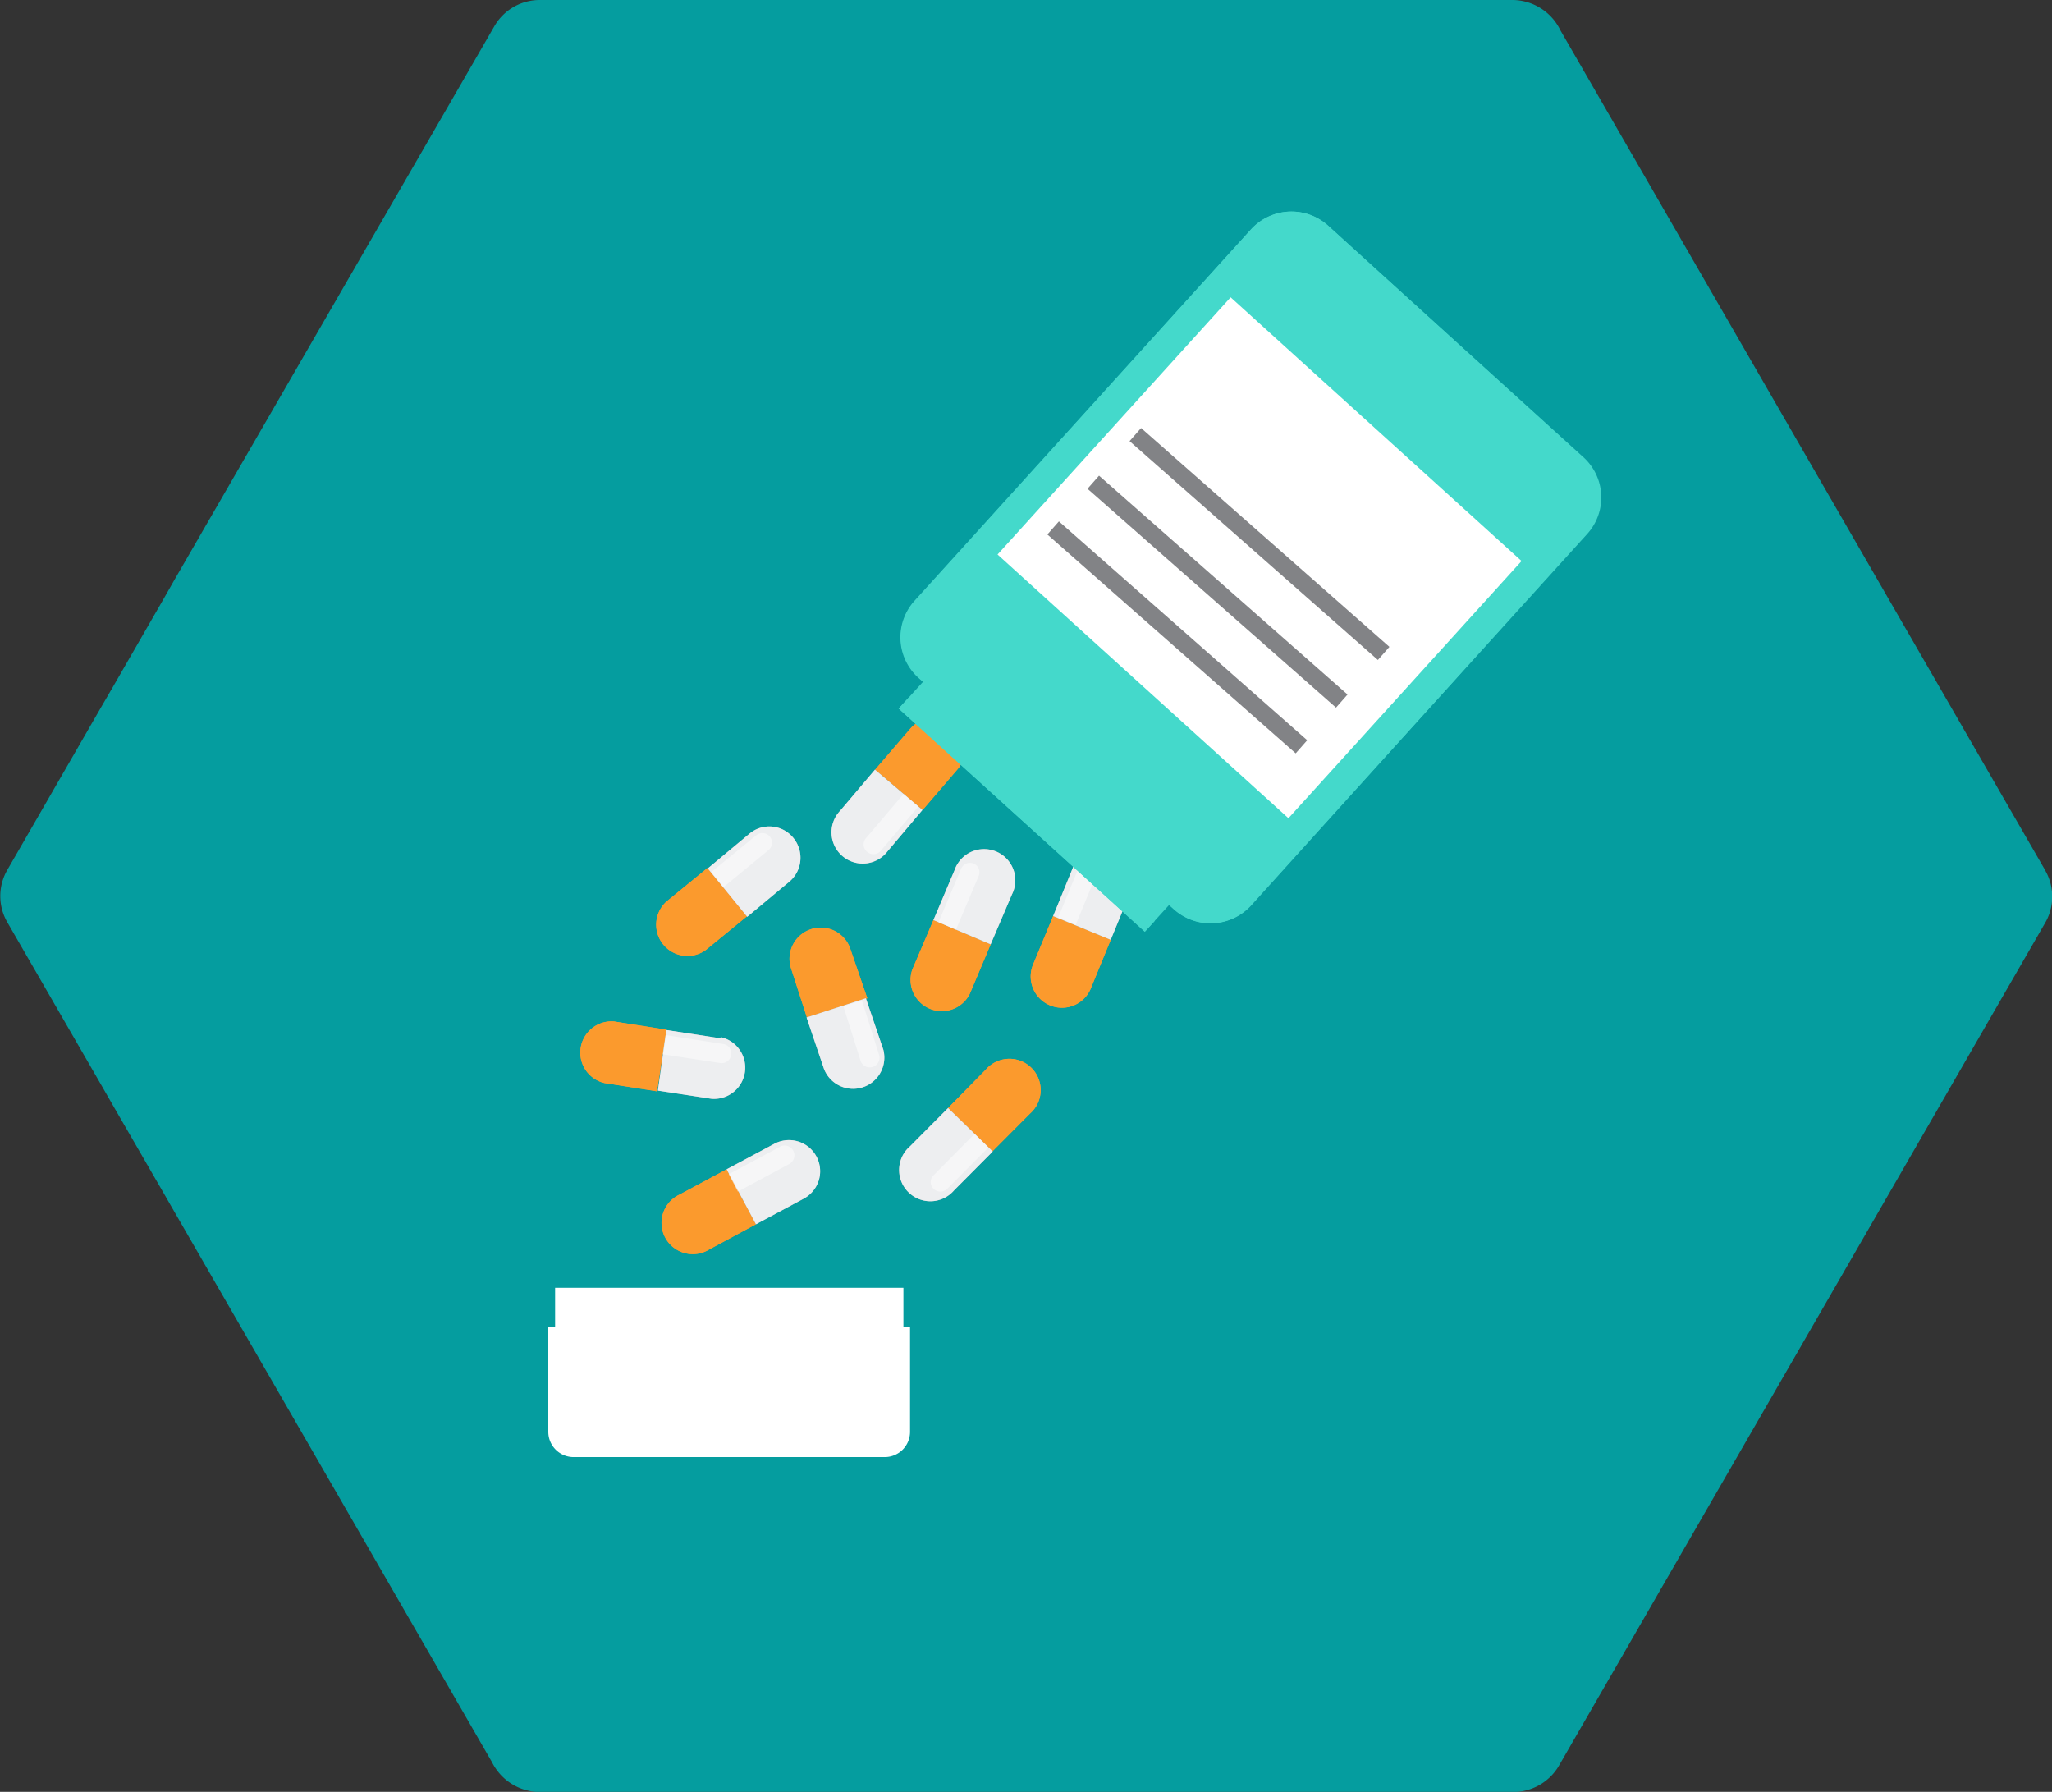 <svg id="Layer_1" data-name="Layer 1" xmlns="http://www.w3.org/2000/svg" xmlns:xlink="http://www.w3.org/1999/xlink" viewBox="0 0 117.59 102.67"><rect x="0" y="0" width="117.59" height="102.67" fill="#333333" stroke="none"/><defs><style>.cls-1{fill:#059d9f;}.cls-2{fill:#fb9a2d;}.cls-3{fill:url(#radial-gradient);}.cls-4{fill:#edeef0;}.cls-13,.cls-5{fill:#fff;}.cls-5{opacity:0.48;}.cls-6{fill:url(#radial-gradient-2);}.cls-7{fill:url(#radial-gradient-3);}.cls-8{fill:url(#radial-gradient-4);}.cls-9{fill:url(#radial-gradient-5);}.cls-10{fill:url(#radial-gradient-6);}.cls-11{fill:url(#radial-gradient-7);}.cls-12{fill:url(#radial-gradient-8);}.cls-14{fill:#44d9cb;}.cls-15{fill:none;stroke:#828386;stroke-miterlimit:10;}</style><radialGradient id="radial-gradient" cx="6141.9" cy="9388.77" r="4.86" gradientTransform="matrix(-0.65, 0.76, -0.34, -0.29, 7328.69, -1807.14)" gradientUnits="userSpaceOnUse"><stop offset="0" stop-color="#fff"/><stop offset="0.28" stop-color="#fcfcfc"/><stop offset="0.48" stop-color="#f3f3f3"/><stop offset="0.66" stop-color="#e3e3e5"/><stop offset="0.83" stop-color="#cdccd0"/><stop offset="0.99" stop-color="#b0afb5"/><stop offset="0.99" stop-color="#afaeb4"/></radialGradient><radialGradient id="radial-gradient-2" cx="3067.92" cy="13749.85" r="4.86" gradientTransform="matrix(0.31, 0.95, -0.43, 0.14, 5060, -4674.19)" xlink:href="#radial-gradient"/><radialGradient id="radial-gradient-3" cx="261.87" cy="-942.15" r="4.86" gradientTransform="matrix(0.38, -0.92, 0.42, 0.17, 438.88, 548.87)" xlink:href="#radial-gradient"/><radialGradient id="radial-gradient-4" cx="862.08" cy="-1811.27" r="4.86" gradientTransform="matrix(0.39, -0.92, 0.41, 0.18, 552.99, 1257.09)" xlink:href="#radial-gradient"/><radialGradient id="radial-gradient-5" cx="-478.93" cy="9415.94" r="4.86" gradientTransform="matrix(0.99, 0.15, -0.07, 0.44, 1236.48, -3954.38)" xlink:href="#radial-gradient"/><radialGradient id="radial-gradient-6" cx="-932.83" cy="4302.73" r="4.86" gradientTransform="matrix(0.88, -0.47, 0.21, 0.4, 36.66, -1982.79)" xlink:href="#radial-gradient"/><radialGradient id="radial-gradient-7" cx="6281.07" cy="8708.24" r="4.86" gradientTransform="matrix(-0.71, 0.71, -0.32, -0.32, 7345.19, -1531.54)" xlink:href="#radial-gradient"/><radialGradient id="radial-gradient-8" cx="-794.96" cy="2766.36" r="4.86" gradientTransform="matrix(0.77, -0.63, 0.28, 0.35, -45.52, -1321.23)" xlink:href="#radial-gradient"/></defs><path class="cls-1" d="M202.48,142.34,174.72,94.25A3.07,3.07,0,0,0,172,92.51l-55.75,0a3,3,0,0,0-2.63,1.52L95.27,125.78l-.62,1.09-2.88,5-.64,1.1-5.39,9.35a3,3,0,0,0,0,3.07l5.42,9.39.62,1.08,2.89,5,.61,1.06,18.22,31.57a3.08,3.08,0,0,0,2.75,1.7H172a3.05,3.05,0,0,0,2.63-1.5l27.85-48.27a3,3,0,0,0,0-3.07" transform="translate(-85.3 -92.51)"/><path class="cls-2" d="M138.17,138.92l2-2.33a1.78,1.78,0,0,0-2.72-2.31l-2,2.33Z" transform="translate(-85.3 -92.51)"/><path class="cls-2" d="M138.17,138.92l2-2.33a1.78,1.78,0,0,0-2.72-2.31l-2,2.33Z" transform="translate(-85.3 -92.51)"/><path class="cls-2" d="M137.93,138.72l2.13-2.51a.55.55,0,0,0-.84-.72L137.08,138Z" transform="translate(-85.3 -92.51)"/><path class="cls-3" d="M136.16,141.29l2-2.37-2.72-2.31-2,2.36a1.79,1.79,0,1,0,2.72,2.32Z" transform="translate(-85.3 -92.51)"/><path class="cls-4" d="M136.16,141.29l2-2.37-2.72-2.31-2,2.36a1.79,1.79,0,1,0,2.72,2.32Z" transform="translate(-85.3 -92.51)"/><path class="cls-5" d="M135.77,141.26l2.16-2.54-.85-.72-2.16,2.54a.55.55,0,0,0,.07.78A.55.55,0,0,0,135.77,141.26Z" transform="translate(-85.3 -92.51)"/><path class="cls-2" d="M135,149.71,134,146.8a1.79,1.79,0,0,0-3.4,1.1l.94,2.91Z" transform="translate(-85.3 -92.51)"/><path class="cls-2" d="M135,149.71,134,146.8a1.79,1.79,0,0,0-3.4,1.1l.94,2.91Z" transform="translate(-85.3 -92.51)"/><path class="cls-2" d="M134.66,149.81l-1-3.14a.55.55,0,0,0-1,.35l1,3.13Z" transform="translate(-85.3 -92.51)"/><path class="cls-6" d="M135.92,152.66l-1-2.95-3.4,1.1,1,2.95a1.79,1.79,0,0,0,3.4-1.1Z" transform="translate(-85.3 -92.51)"/><path class="cls-4" d="M135.92,152.66l-1-2.95-3.4,1.1,1,2.95a1.79,1.79,0,0,0,3.4-1.1Z" transform="translate(-85.3 -92.51)"/><path class="cls-5" d="M135.69,153l-1-3.17-1.06.34,1,3.17a.56.56,0,0,0,1.06-.34Z" transform="translate(-85.3 -92.51)"/><path class="cls-2" d="M145.65,145l-1.17,2.83a1.79,1.79,0,0,0,3.31,1.36l1.16-2.83Z" transform="translate(-85.3 -92.51)"/><path class="cls-2" d="M145.65,145l-1.17,2.83a1.79,1.79,0,0,0,3.31,1.36l1.16-2.83Z" transform="translate(-85.3 -92.51)"/><path class="cls-2" d="M145.94,145.1l-1.25,3.05a.55.55,0,0,0,1,.42l1.26-3Z" transform="translate(-85.3 -92.51)"/><path class="cls-7" d="M146.83,142.11,145.65,145l3.3,1.36,1.18-2.87a1.78,1.78,0,0,0-3.3-1.36Z" transform="translate(-85.3 -92.51)"/><path class="cls-4" d="M146.83,142.11,145.65,145l3.3,1.36,1.18-2.87a1.78,1.78,0,0,0-3.3-1.36Z" transform="translate(-85.3 -92.51)"/><path class="cls-5" d="M147.21,142l-1.27,3.08,1,.43,1.27-3.09a.56.56,0,0,0-1-.42Z" transform="translate(-85.3 -92.51)"/><path class="cls-2" d="M138.79,145.23l-1.2,2.81a1.79,1.79,0,0,0,3.29,1.4l1.19-2.82Z" transform="translate(-85.3 -92.51)"/><path class="cls-2" d="M138.79,145.23l-1.2,2.81a1.79,1.79,0,0,0,3.29,1.4l1.19-2.82Z" transform="translate(-85.3 -92.51)"/><path class="cls-2" d="M139.08,145.35l-1.29,3a.57.57,0,0,0,.3.73.56.56,0,0,0,.72-.3l1.29-3Z" transform="translate(-85.3 -92.51)"/><path class="cls-8" d="M140,142.37l-1.21,2.86,3.28,1.39,1.22-2.86a1.79,1.79,0,1,0-3.29-1.39Z" transform="translate(-85.3 -92.51)"/><path class="cls-4" d="M140,142.37l-1.21,2.86,3.28,1.39,1.22-2.86a1.79,1.79,0,1,0-3.29-1.39Z" transform="translate(-85.3 -92.51)"/><path class="cls-5" d="M140.38,142.28l-1.3,3.07,1,.43,1.3-3.07a.54.54,0,0,0-.29-.72A.55.55,0,0,0,140.38,142.28Z" transform="translate(-85.3 -92.51)"/><path class="cls-2" d="M123.49,151.51l-3-.47a1.79,1.79,0,0,0-.54,3.53l3,.47Z" transform="translate(-85.3 -92.51)"/><path class="cls-2" d="M123.49,151.51l-3-.47a1.79,1.79,0,0,0-.54,3.53l3,.47Z" transform="translate(-85.3 -92.51)"/><path class="cls-2" d="M123.44,151.82l-3.25-.5a.56.56,0,0,0-.17,1.1l3.25.5Z" transform="translate(-85.3 -92.51)"/><path class="cls-9" d="M126.56,152l-3.07-.47L123,155l3.07.47a1.79,1.79,0,0,0,.54-3.53Z" transform="translate(-85.3 -92.51)"/><path class="cls-4" d="M126.56,152l-3.07-.47L123,155l3.07.47a1.79,1.79,0,0,0,.54-3.53Z" transform="translate(-85.3 -92.51)"/><path class="cls-5" d="M126.74,152.33l-3.3-.51-.17,1.1,3.3.5a.55.55,0,0,0,.63-.46A.54.54,0,0,0,126.74,152.33Z" transform="translate(-85.3 -92.51)"/><path class="cls-2" d="M126.94,159.51l-2.7,1.45a1.79,1.79,0,1,0,1.69,3.15l2.69-1.45Z" transform="translate(-85.3 -92.51)"/><path class="cls-2" d="M126.94,159.51l-2.7,1.45a1.79,1.79,0,1,0,1.69,3.15l2.69-1.45Z" transform="translate(-85.3 -92.51)"/><path class="cls-2" d="M127.09,159.79l-2.9,1.56a.55.55,0,0,0-.23.75.56.56,0,0,0,.75.23l2.9-1.56Z" transform="translate(-85.3 -92.51)"/><path class="cls-10" d="M129.67,158.05l-2.73,1.46,1.68,3.15,2.74-1.47a1.78,1.78,0,1,0-1.69-3.14Z" transform="translate(-85.3 -92.51)"/><path class="cls-4" d="M129.67,158.05l-2.73,1.46,1.68,3.15,2.74-1.47a1.78,1.78,0,1,0-1.69-3.14Z" transform="translate(-85.3 -92.51)"/><path class="cls-5" d="M130,158.22l-2.94,1.57.52,1,2.94-1.58a.55.55,0,0,0-.52-1Z" transform="translate(-85.3 -92.51)"/><path class="cls-2" d="M142.16,158.49l2.16-2.17a1.79,1.79,0,1,0-2.53-2.52L139.63,156Z" transform="translate(-85.3 -92.51)"/><path class="cls-2" d="M142.16,158.49l2.16-2.17a1.79,1.79,0,1,0-2.53-2.52L139.63,156Z" transform="translate(-85.3 -92.51)"/><path class="cls-2" d="M141.94,158.26l2.32-2.33a.55.55,0,0,0-.78-.78l-2.33,2.33Z" transform="translate(-85.3 -92.51)"/><path class="cls-11" d="M140,160.69l2.19-2.2L139.63,156l-2.19,2.2a1.79,1.79,0,1,0,2.53,2.52Z" transform="translate(-85.3 -92.51)"/><path class="cls-4" d="M140,160.69l2.19-2.2L139.63,156l-2.19,2.2a1.79,1.79,0,1,0,2.53,2.52Z" transform="translate(-85.3 -92.51)"/><path class="cls-5" d="M139.58,160.63l2.36-2.37-.79-.78-2.35,2.37a.54.54,0,0,0,0,.78A.56.56,0,0,0,139.58,160.63Z" transform="translate(-85.3 -92.51)"/><path class="cls-2" d="M125.86,142.23l-2.37,1.94a1.79,1.79,0,0,0,2.26,2.77l2.37-1.94Z" transform="translate(-85.3 -92.51)"/><path class="cls-2" d="M125.86,142.23l-2.37,1.94a1.79,1.79,0,0,0,2.26,2.77l2.37-1.94Z" transform="translate(-85.3 -92.51)"/><path class="cls-2" d="M126.06,142.48l-2.55,2.09a.56.56,0,0,0-.08.78.56.56,0,0,0,.78.07l2.55-2.08Z" transform="translate(-85.3 -92.51)"/><path class="cls-12" d="M128.26,140.27l-2.4,2,2.26,2.77,2.4-2a1.79,1.79,0,0,0,.25-2.51A1.77,1.77,0,0,0,128.26,140.27Z" transform="translate(-85.3 -92.51)"/><path class="cls-4" d="M128.26,140.27l-2.4,2,2.26,2.77,2.4-2a1.79,1.79,0,0,0,.25-2.51A1.77,1.77,0,0,0,128.26,140.27Z" transform="translate(-85.3 -92.51)"/><path class="cls-5" d="M128.64,140.37l-2.58,2.11.7.86,2.58-2.12a.55.55,0,1,0-.7-.85Z" transform="translate(-85.3 -92.51)"/><rect class="cls-13" x="31.81" y="73.79" width="19.96" height="2.62"/><path class="cls-13" d="M116.72,168.55v6a1.45,1.45,0,0,0,1.46,1.45H136a1.45,1.45,0,0,0,1.45-1.45v-6Z" transform="translate(-85.3 -92.51)"/><path class="cls-14" d="M137.92,131.34l.27.24-1.39,1.53,14.1,12.79,1.39-1.53.27.24a3.13,3.13,0,0,0,4.41-.22l19.28-21.28a3.11,3.11,0,0,0-.21-4.4L161.4,105.44a3.13,3.13,0,0,0-4.41.21l-19.28,21.28A3.12,3.12,0,0,0,137.92,131.34Z" transform="translate(-85.3 -92.51)"/><path class="cls-14" d="M157,105.65a3.13,3.13,0,0,1,4.41-.21L176,118.71a3.11,3.11,0,0,1,.21,4.4L157,144.39a3.13,3.13,0,0,1-4.41.22l-14.64-13.27a3.12,3.12,0,0,1-.21-4.41Z" transform="translate(-85.3 -92.51)"/><path class="cls-14" d="M136.8,133.11l14.11,12.78.57-.62s-4.25-4.3-6.83-6.64c-2.76-2.5-7.28-6.15-7.28-6.15Z" transform="translate(-85.3 -92.51)"/><rect class="cls-13" x="147.54" y="113.22" width="19.89" height="22.5" transform="translate(-125.81 65.05) rotate(-47.81)"/><line class="cls-15" x1="60.35" y1="30.25" x2="74.58" y2="42.79"/><line class="cls-15" x1="62.65" y1="27.63" x2="76.89" y2="40.17"/><line class="cls-15" x1="65.06" y1="24.9" x2="79.29" y2="37.44"/></svg>